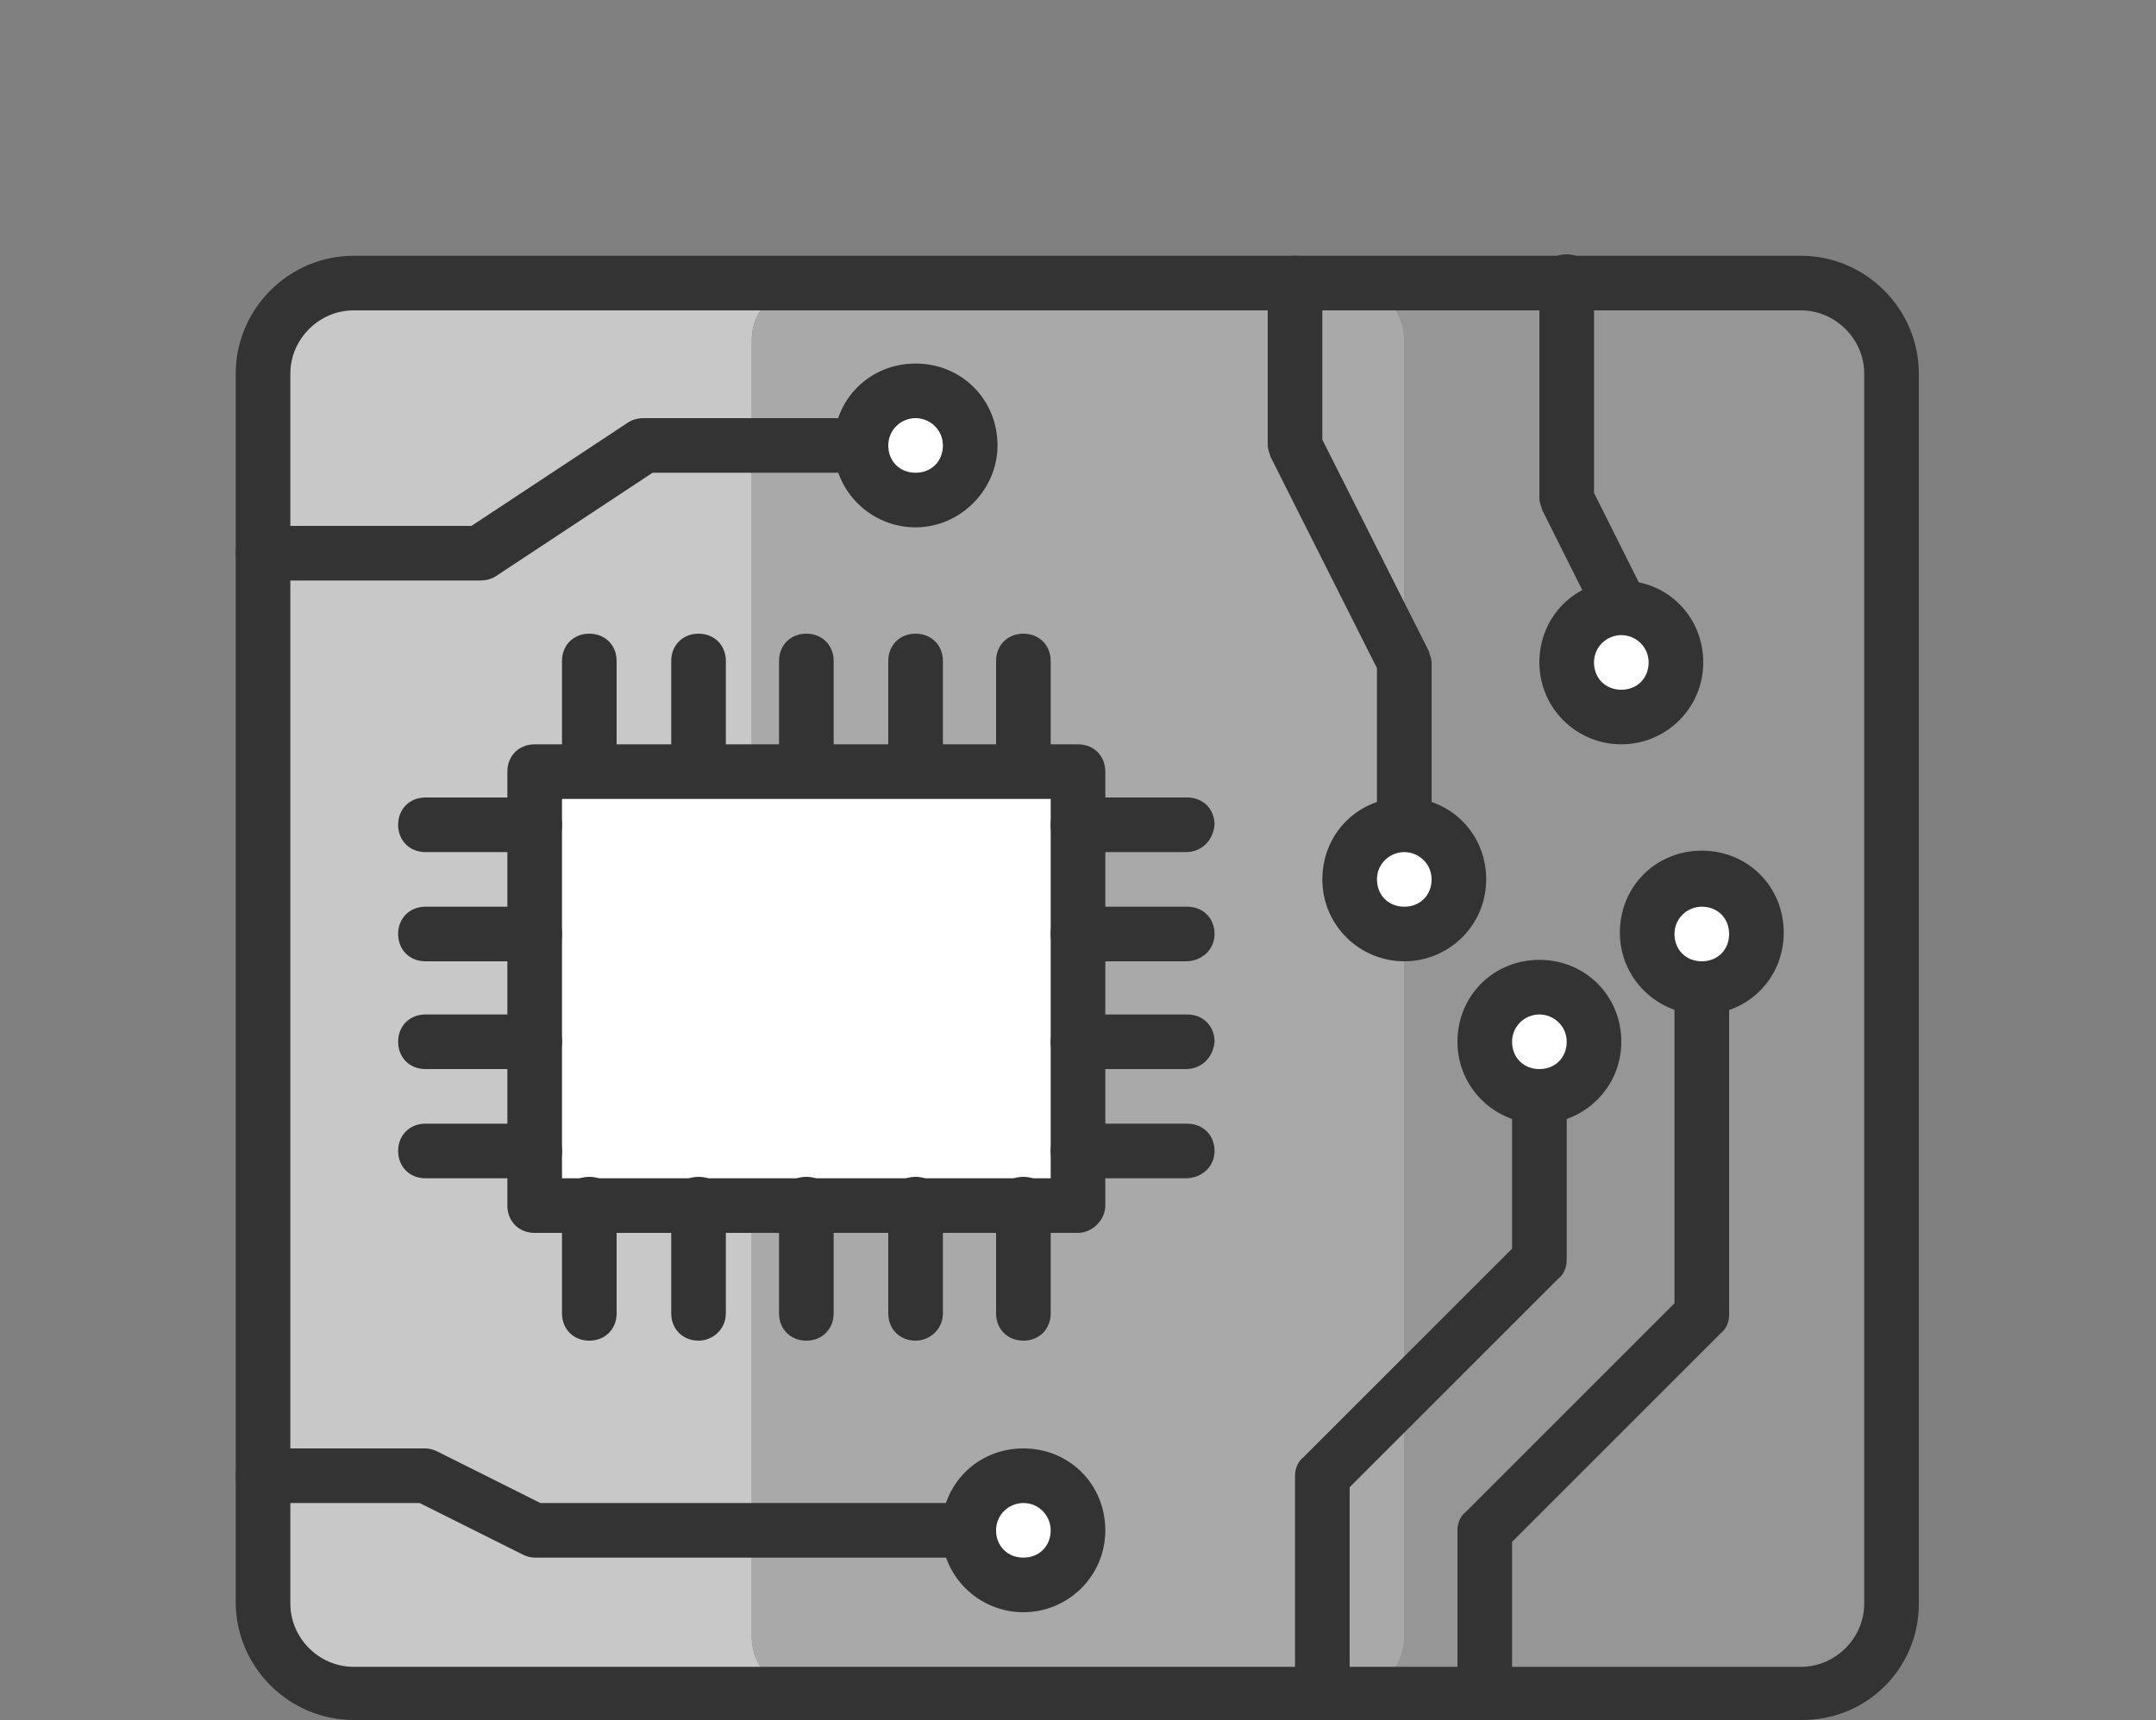 <?xml version="1.0" encoding="UTF-8"?>
<svg xmlns="http://www.w3.org/2000/svg" version="1.1" viewBox="0 0 150 119.7">
  <rect x="0" y="0" width="150" height="119.7" fill="#808080" stroke="none"/>
  <defs>
    <style>
      .cls-1 {
        fill: #969696;
      }

      .cls-2 {
        fill: #fff;
      }

      .cls-3 {
        fill: #a9a9a9;
      }

      .cls-4 {
        fill: #333;
      }

      .cls-5 {
        fill: #c8c8c8;
      }
    </style>
  </defs>
  <!-- Generator: Adobe Illustrator 28.7.1, SVG Export Plug-In . SVG Version: 1.2.0 Build 142)  -->
  <g>
    <g id="Layer_1">
      <g>
        <path class="cls-5" d="M52.3,113.9V23.7c0-2.2,1.8-4,4-4h-31.7c-3.5,0-6.3,2.8-6.3,6.3v85.6c0,3.5,2.8,6.3,6.3,6.3h31.7c-2.2,0-4-1.8-4-4Z"/>
        <path class="cls-1" d="M125.4,19.7h-31.7c2.2,0,4,1.8,4,4v90.2c0,2.2-1.8,4-4,4h31.7c3.5,0,6.3-2.8,6.3-6.3V26c0-3.5-2.9-6.3-6.3-6.3Z"/>
        <path class="cls-3" d="M97.7,113.9V23.7c0-2.2-1.8-4-4-4h-37.4c-2.2,0-4,1.8-4,4v90.2c0,2.2,1.8,4,4,4h37.4c2.2,0,4-1.8,4-4Z"/>
        <path class="cls-4" d="M125.4,119.7H24.6c-4.5,0-8.2-3.7-8.2-8.2V26c0-4.5,3.7-8.2,8.2-8.2h100.7c4.5,0,8.2,3.7,8.2,8.2v85.6c0,4.5-3.6,8.1-8.1,8.1ZM24.6,21.6c-2.4,0-4.4,2-4.4,4.4v85.6c0,2.4,2,4.4,4.4,4.4h100.7c2.4,0,4.4-2,4.4-4.4V26c0-2.4-2-4.4-4.4-4.4H24.6Z"/>
        <rect class="cls-2" x="37.2" y="53.7" width="37.8" height="30.2"/>
        <g>
          <path class="cls-4" d="M75,85.8h-37.8c-1.1,0-1.9-.8-1.9-1.9v-30.2c0-1.1.8-1.9,1.9-1.9h37.8c1.1,0,1.9.8,1.9,1.9v30.2c0,1-.9,1.9-1.9,1.9h0ZM39.1,82h34v-26.4h-34v26.4Z"/>
          <path class="cls-4" d="M41,55.5c-1.1,0-1.9-.8-1.9-1.9v-7.6c0-1.1.8-1.9,1.9-1.9s1.9.8,1.9,1.9v7.6c0,1.1-.8,1.9-1.9,1.9Z"/>
          <path class="cls-4" d="M48.6,55.5c-1.1,0-1.9-.8-1.9-1.9v-7.6c0-1.1.8-1.9,1.9-1.9s1.9.8,1.9,1.9v7.6c0,1.1-.9,1.9-1.9,1.9Z"/>
          <path class="cls-4" d="M56.1,55.5c-1.1,0-1.9-.8-1.9-1.9v-7.6c0-1.1.8-1.9,1.9-1.9s1.9.8,1.9,1.9v7.6c0,1.1-.8,1.9-1.9,1.9Z"/>
          <path class="cls-4" d="M63.7,55.5c-1.1,0-1.9-.8-1.9-1.9v-7.6c0-1.1.8-1.9,1.9-1.9s1.9.8,1.9,1.9v7.6c0,1.1-.9,1.9-1.9,1.9Z"/>
          <path class="cls-4" d="M71.2,55.5c-1.1,0-1.9-.8-1.9-1.9v-7.6c0-1.1.8-1.9,1.9-1.9s1.9.8,1.9,1.9v7.6c0,1.1-.8,1.9-1.9,1.9Z"/>
          <path class="cls-4" d="M41,93.3c-1.1,0-1.9-.8-1.9-1.9v-7.6c0-1.1.8-1.9,1.9-1.9s1.9.8,1.9,1.9v7.6c0,1.1-.8,1.9-1.9,1.9Z"/>
          <path class="cls-4" d="M48.6,93.3c-1.1,0-1.9-.8-1.9-1.9v-7.6c0-1.1.8-1.9,1.9-1.9s1.9.8,1.9,1.9v7.6c0,1.1-.9,1.9-1.9,1.9Z"/>
          <path class="cls-4" d="M56.1,93.3c-1.1,0-1.9-.8-1.9-1.9v-7.6c0-1.1.8-1.9,1.9-1.9s1.9.8,1.9,1.9v7.6c0,1.1-.8,1.9-1.9,1.9Z"/>
          <path class="cls-4" d="M63.7,93.3c-1.1,0-1.9-.8-1.9-1.9v-7.6c0-1.1.8-1.9,1.9-1.9s1.9.8,1.9,1.9v7.6c0,1.1-.9,1.9-1.9,1.9Z"/>
          <path class="cls-4" d="M71.2,93.3c-1.1,0-1.9-.8-1.9-1.9v-7.6c0-1.1.8-1.9,1.9-1.9s1.9.8,1.9,1.9v7.6c0,1.1-.8,1.9-1.9,1.9Z"/>
          <path class="cls-4" d="M82.5,59.3h-7.5c-1.1,0-1.9-.8-1.9-1.9s.8-1.9,1.9-1.9h7.6c1.1,0,1.9.8,1.9,1.9-.1,1.1-.9,1.9-2,1.9Z"/>
          <path class="cls-4" d="M82.5,66.9h-7.5c-1.1,0-1.9-.8-1.9-1.9s.8-1.9,1.9-1.9h7.6c1.1,0,1.9.8,1.9,1.9s-.9,1.9-2,1.9Z"/>
          <path class="cls-4" d="M82.5,74.4h-7.5c-1.1,0-1.9-.8-1.9-1.9s.8-1.9,1.9-1.9h7.6c1.1,0,1.9.8,1.9,1.9-.1,1.1-.9,1.9-2,1.9Z"/>
          <path class="cls-4" d="M82.5,82h-7.5c-1.1,0-1.9-.8-1.9-1.9s.8-1.9,1.9-1.9h7.6c1.1,0,1.9.8,1.9,1.9s-.9,1.9-2,1.9Z"/>
          <path class="cls-4" d="M37.2,59.3h-7.6c-1.1,0-1.9-.8-1.9-1.9s.8-1.9,1.9-1.9h7.6c1.1,0,1.9.8,1.9,1.9,0,1.1-.8,1.9-1.9,1.9Z"/>
          <path class="cls-4" d="M37.2,66.9h-7.6c-1.1,0-1.9-.8-1.9-1.9s.8-1.9,1.9-1.9h7.6c1.1,0,1.9.8,1.9,1.9s-.8,1.9-1.9,1.9Z"/>
          <path class="cls-4" d="M37.2,74.4h-7.6c-1.1,0-1.9-.8-1.9-1.9s.8-1.9,1.9-1.9h7.6c1.1,0,1.9.8,1.9,1.9,0,1.1-.8,1.9-1.9,1.9Z"/>
          <path class="cls-4" d="M37.2,82h-7.6c-1.1,0-1.9-.8-1.9-1.9s.8-1.9,1.9-1.9h7.6c1.1,0,1.9.8,1.9,1.9s-.8,1.9-1.9,1.9Z"/>
          <path class="cls-4" d="M92,119.7c-1.1,0-1.9-.8-1.9-1.9v-15.1c0-.5.2-1,.6-1.3l14.5-14.5v-10.5c0-1.1.8-1.9,1.9-1.9s1.9.8,1.9,1.9v11.3c0,.5-.2,1-.6,1.3l-14.5,14.5v14.3c0,1.1-.9,1.9-1.9,1.9Z"/>
          <path class="cls-4" d="M103.3,119.7c-1.1,0-1.9-.8-1.9-1.9v-11.3c0-.5.2-1,.6-1.3l14.5-14.5v-21.9c0-1.1.8-1.9,1.9-1.9s1.9.8,1.9,1.9v22.7c0,.5-.2,1-.6,1.3l-14.5,14.5v10.5c0,1.1-.8,1.9-1.9,1.9Z"/>
          <path class="cls-4" d="M97.7,58.5c-1.1,0-1.9-.8-1.9-1.9v-10.1l-7.4-14.7c-.1-.3-.2-.6-.2-.8v-11.3c0-1.1.8-1.9,1.9-1.9s1.9.8,1.9,1.9v10.9l7.4,14.7c.1.3.2.6.2.8v10.6c-.1,1-.9,1.8-1.9,1.8Z"/>
          <path class="cls-4" d="M112.8,44.2c-.7,0-1.4-.4-1.7-1.1l-3.8-7.6c-.1-.3-.2-.6-.2-.8v-15.1c0-1.1.8-1.9,1.9-1.9s1.9.8,1.9,1.9v14.7l3.6,7.2c.5.9.1,2.1-.8,2.5-.4,0-.7.2-.9.2h0Z"/>
          <path class="cls-4" d="M33.4,40.4h-15.1c-1.1,0-1.9-.8-1.9-1.9s.8-1.9,1.9-1.9h14.5l10.9-7.2c.3-.2.7-.3,1.1-.3h15.1c1.1,0,1.9.8,1.9,1.9s-.8,1.9-1.9,1.9h-14.5l-10.9,7.2c-.3.2-.7.3-1.1.3Z"/>
          <path class="cls-4" d="M67.4,108.4h-30.2c-.3,0-.6-.1-.8-.2l-7.2-3.6h-10.9c-1.1,0-1.9-.8-1.9-1.9s.8-1.9,1.9-1.9h11.3c.3,0,.6.1.8.2l7.2,3.6h29.8c1.1,0,1.9.8,1.9,1.9s-.8,1.9-1.9,1.9Z"/>
        </g>
        <g>
          <circle class="cls-2" cx="63.7" cy="31" r="3.8"/>
          <circle class="cls-2" cx="97.7" cy="61.2" r="3.8"/>
          <circle class="cls-2" cx="107.1" cy="72.5" r="3.8"/>
          <circle class="cls-2" cx="71.2" cy="106.5" r="3.8"/>
          <circle class="cls-2" cx="118.4" cy="65" r="3.8"/>
          <circle class="cls-2" cx="112.8" cy="46.1" r="3.8"/>
        </g>
        <g>
          <path class="cls-4" d="M63.7,36.7c-3.1,0-5.7-2.5-5.7-5.7s2.5-5.7,5.7-5.7,5.7,2.5,5.7,5.7c0,3.1-2.6,5.7-5.7,5.7ZM63.7,29.1c-1,0-1.9.8-1.9,1.9s.8,1.9,1.9,1.9,1.9-.8,1.9-1.9-.9-1.9-1.9-1.9Z"/>
          <path class="cls-4" d="M97.7,66.9c-3.1,0-5.7-2.5-5.7-5.7s2.5-5.7,5.7-5.7,5.7,2.5,5.7,5.7-2.6,5.7-5.7,5.7ZM97.7,59.3c-1,0-1.9.8-1.9,1.9s.8,1.9,1.9,1.9,1.9-.8,1.9-1.9-.9-1.9-1.9-1.9Z"/>
          <path class="cls-4" d="M107.1,78.2c-3.1,0-5.7-2.5-5.7-5.7s2.5-5.7,5.7-5.7,5.7,2.5,5.7,5.7c0,3.2-2.6,5.7-5.7,5.7ZM107.1,70.6c-1,0-1.9.8-1.9,1.9s.8,1.9,1.9,1.9,1.9-.8,1.9-1.9-.9-1.9-1.9-1.9Z"/>
          <path class="cls-4" d="M71.2,112.2c-3.1,0-5.7-2.5-5.7-5.7s2.5-5.7,5.7-5.7,5.7,2.5,5.7,5.7-2.6,5.7-5.7,5.7ZM71.2,104.6c-1,0-1.9.8-1.9,1.9s.8,1.9,1.9,1.9,1.9-.8,1.9-1.9c0-1-.8-1.9-1.9-1.9Z"/>
          <path class="cls-4" d="M118.4,70.6c-3.1,0-5.7-2.5-5.7-5.7s2.5-5.7,5.7-5.7,5.7,2.5,5.7,5.7-2.5,5.7-5.7,5.7ZM118.4,63.1c-1,0-1.9.8-1.9,1.9s.8,1.9,1.9,1.9,1.9-.8,1.9-1.9-.8-1.9-1.9-1.9Z"/>
          <path class="cls-4" d="M112.8,51.8c-3.1,0-5.7-2.5-5.7-5.7s2.5-5.7,5.7-5.7,5.7,2.5,5.7,5.7-2.6,5.7-5.7,5.7ZM112.8,44.2c-1,0-1.9.8-1.9,1.9s.8,1.9,1.9,1.9,1.9-.8,1.9-1.9-.9-1.9-1.9-1.9Z"/>
        </g>
      </g>
    </g>
  </g>
</svg>